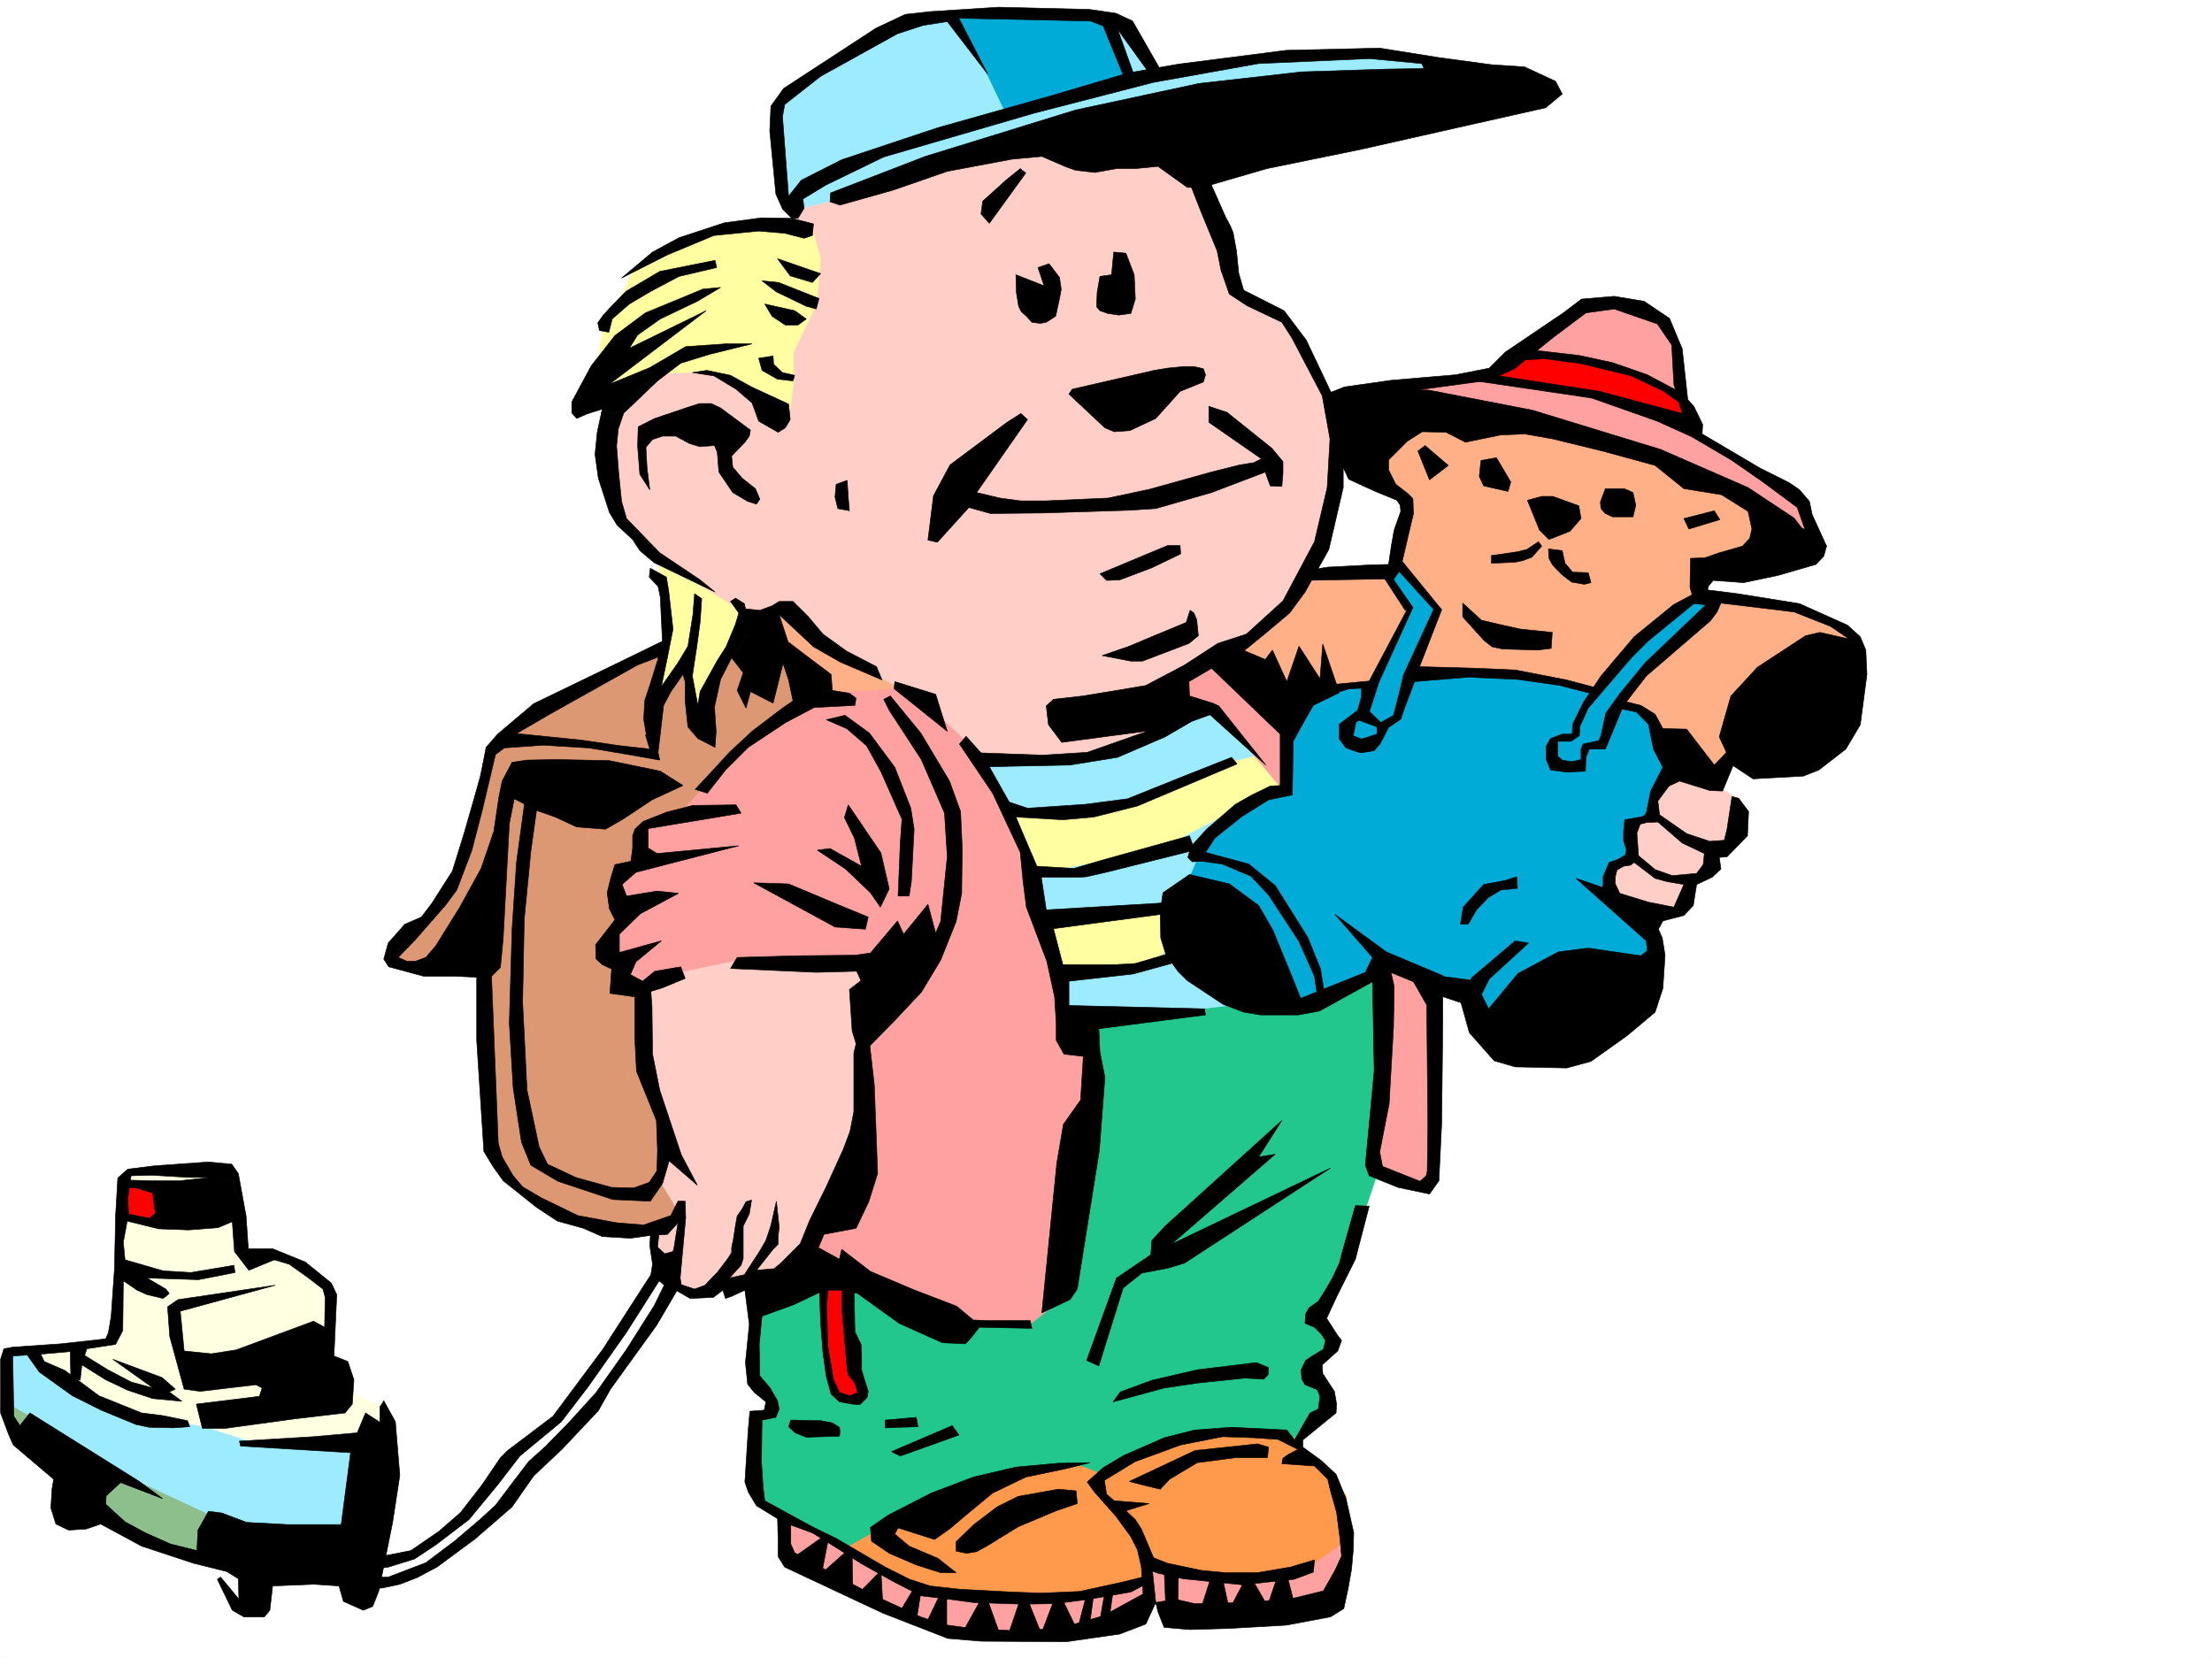 <svg xmlns="http://www.w3.org/2000/svg" width="2997.016" height="2246.297"><rect width="100%" height="100%" fill="#333333" stroke="none"/><defs><clipPath id="a"><path d="M0 0h2997v2244.137H0Zm0 0"/></clipPath></defs><path fill="#fff" d="M0 2246.297h2997.016V0H0Zm0 0"/><g clip-path="url(#a)" transform="translate(0 2.16)"><path fill="#fff" fill-rule="evenodd" stroke="#fff" stroke-linecap="square" stroke-linejoin="bevel" stroke-miterlimit="10" stroke-width=".743" d="M.742 2244.137h2995.531V-2.16H.743Zm0 0"/></g><path fill="#ffffe1" fill-rule="evenodd" stroke="#ffffe1" stroke-linecap="square" stroke-linejoin="bevel" stroke-miterlimit="10" stroke-width=".743" d="m163.32 1657.566-1.484 144.555-21.742 14.23-99.625 14.231 3.754 65.926 315.418 79.37 147.605-38.94 17.242-14.235-6.765-17.203-56.188-24.71-18.726-41.954 5.238-85.395-23.227-22.484-40.468-28.465-37.457-2.973-22.48-3.753-1.49-89.145-19.468-17.207h-119.14l-18.727 6.727 3.008 29.949zm0 0"/><path fill="red" fill-rule="evenodd" stroke="red" stroke-linecap="square" stroke-linejoin="bevel" stroke-miterlimit="10" stroke-width=".743" d="m168.598 1598.406 50.949 6.727 34.445 8.25-30.73 41.914-21.703 2.27-38.239-8.993zm0 0"/><path fill="#9cebff" fill-rule="evenodd" stroke="#9cebff" stroke-linecap="square" stroke-linejoin="bevel" stroke-miterlimit="10" stroke-width=".743" d="m47.195 1835.082 12.746 17.984 40.47 26.196 68.187 35.23 63.656 10.48 48.719 9.735 59.199 19.473h98.883l52.472-6.766 2.97 89.149-24.712 57.671-280.226-40.43L49.46 1950.427l-37.457-38.2v-77.144zm0 0"/><path fill="#8cbf8c" fill-rule="evenodd" stroke="#8cbf8c" stroke-linecap="square" stroke-linejoin="bevel" stroke-miterlimit="10" stroke-width=".743" d="m12.004 1903.23 44.184 24.711 113.898 71.907 123.633 57.672 57.672 20.996-75.657 30.695-56.187-6.727-95.914-59.195-47.973-60.645-57.676-39.687zm0 0"/><path fill="#ffb087" fill-rule="evenodd" stroke="#ffb087" stroke-linecap="square" stroke-linejoin="bevel" stroke-miterlimit="10" stroke-width=".743" d="m1037.715 865.871 110.144 99.625 129.618-6.766-62.954-108.617-170.046-43.441zm0 0"/><path fill="#dc9773" fill-rule="evenodd" stroke="#dc9773" stroke-linecap="square" stroke-linejoin="bevel" stroke-miterlimit="10" stroke-width=".743" d="M903.602 872.594 688.55 991.695l-29.95 26.196-25.496 104.867-17.203 77.926-75.695 74.132-6.727 32.961h37.457l87.665 4.497-3.012 122.851 10.48 122.816 30.73 44.18 47.977 32.961 55.442 26.238 62.172 3.754 33.703-3.754 55.445-29.207 158.863-647.925-24.75-77.145-92.902-41.172zm0 0"/><path fill="#ffa1a1" fill-rule="evenodd" stroke="#ffa1a1" stroke-linecap="square" stroke-linejoin="bevel" stroke-miterlimit="10" stroke-width=".743" d="m1060.938 2060.531 10.48 56.188 170.828 80.898 64.438 16.461h131.14l112.375-20.215 6.02-18.73 25.453-2.227 64.437 14.973 159.606-19.473 19.472-53.957v-41.172l-735.039-23.226zm0 0"/><path fill="#ff994c" fill-rule="evenodd" stroke="#ff994c" stroke-linecap="square" stroke-linejoin="bevel" stroke-miterlimit="10" stroke-width=".743" d="m1149.344 2098.73 65.18 43.442 38.984 14.23 141.62 10.48 104.122-10.48 53.957-10.476 6.727-32.219 39.726 13.488 47.192 10.48 89.93-6.726 35.933-7.508 50.988-35.93v-60.683l-33.746-40.43-23.965-15.757-14.976-38.946-436.082 3.754-165.59 149.051zm0 0"/><path fill="#21c78c" fill-rule="evenodd" stroke="#21c78c" stroke-linecap="square" stroke-linejoin="bevel" stroke-miterlimit="10" stroke-width=".743" d="m1030.988 1724.977-12.004 69.675 3.754 75.617 18.73 21.743 3.755 21.699-26.239 10.516 3.754 105.609 50.95 32.965 75.656 32.176 71.945-40.43 152.098-56.926 83.168-14.977 38.941 14.977 104.164-44.184 40.469-10.48h104.121l17.988 10.48 17.242-29.21 15.72-13.489v-18.726l-15.72-25.457 8.25-25.493 14.23-14.976v-20.957l-18.726-14.973 29.207-39.726 54.7-163.282 17.988-307.093-483.277 90.636-306.426 307.09zm0 0"/><path fill="red" fill-rule="evenodd" stroke="red" stroke-linecap="square" stroke-linejoin="bevel" stroke-miterlimit="10" stroke-width=".743" d="m1112.629 1721.965 7.508 68.191v61.387l14.976 36.715 14.23 7.504 17.989-3.75-3.754-35.973-14.234-50.91 3.754-83.164zm0 0"/><path fill="#ffffa1" fill-rule="evenodd" stroke="#ffffa1" stroke-linecap="square" stroke-linejoin="bevel" stroke-miterlimit="10" stroke-width=".743" d="m1282.715 1026.883 148.344 354.285 374.656-83.125-22.48-220.957-204.57-185.02zm0 0"/><path fill="#9cebff" fill-rule="evenodd" stroke="#9cebff" stroke-linecap="square" stroke-linejoin="bevel" stroke-miterlimit="10" stroke-width=".743" d="M1427.344 1316.027h115.386l71.903-50.945-14.973-32.219h-56.93l-108.66 10.516-32.218 4.457-3.754-54.66 53.215-17.985 116.128-22.445 111.63-57.672 54.702-29.246-3.754-29.207-25.453-13.453-57.714 13.453-97.399 44.219-57.672 14.234-122.148 6.727-54.7-74.918 349.165-90.633 137.863 86.918-35.969 250.164-83.168 86.879-119.137 14.23h-147.601Zm0 0"/><path fill="#ffa1a1" fill-rule="evenodd" stroke="#ffa1a1" stroke-linecap="square" stroke-linejoin="bevel" stroke-miterlimit="10" stroke-width=".743" d="m1599.66 951.266 47.192 10.476 100.41 119.098 122.89 231.434 7.47 112.335-14.231 152.801 28.46 24.711 40.47 3.754 13.492-18.727-3.012-322.066-187.29-325.82-127.386-61.426zm-367.894-18.731-107.133 6.727-72.688 35.968-54.699 44.184-46.453 50.168-32.215 36.715-36.715 7.465-20.96 21.742 6.726 35.972-28.465 21.7v25.453l6.727 24.75-32.22 29.953 44.224 61.426 78.668 39.683 165.59 347.524 101.148 25.492 89.894 42.7 101.934 4.495 56.184-44.222 33.706-263.653-18.73-83.87-21.738-14.973-6.727-61.426-35.972-101.114v-57.671l-93.645-180.528Zm0 0"/><path fill="#ffb087" fill-rule="evenodd" stroke="#ffb087" stroke-linecap="square" stroke-linejoin="bevel" stroke-miterlimit="10" stroke-width=".743" d="m1689.55 758.734-47.937 93.645 136.383 148.309 522.219 53.918 84.652-50.95 130.399-134.031-18.77-15.758-60.683-29.207-132.59-17.988 2.972-26.942 92.16-29.988-5.238-92.863-286.215-109.363-270.492 11.261 10.516 71.907 57.676 45.668-13.493 95.875-144.59 7.503zm0 0"/><path fill="#00abd7" fill-rule="evenodd" stroke="#00abd7" stroke-linecap="square" stroke-linejoin="bevel" stroke-miterlimit="10" stroke-width=".743" d="m1878.363 782.703 29.246 41.957-44.964 92.899-10.477 11.964h-32.219l-66.707 30.696-6.722 27.722-3.012 76.399-103.38 62.172-13.491 29.207-18.727 41.953 138.61 160.27h46.449l85.394-52.43 119.137 44.965 10.48 36.714 225.528-74.175 10.52-32.215-13.489-40.43 56.184-200-42.696-47.191-7.507-24.711-36.715-15.719 23.226-39.687 83.164-72.688 12.746-29.207-29.207 6.023-59.195 36.676-62.953 72.649-8.25 7.504-58.414-10.477-100.41-13.492-89.93 3.012 36.715-85.395-53.176-61.426zm0 0"/><path fill="#ffa1a1" fill-rule="evenodd" stroke="#ffa1a1" stroke-linecap="square" stroke-linejoin="bevel" stroke-miterlimit="10" stroke-width=".743" d="m2137.637 414.969-110.887 92.863-143.89 13.488 6.023 32.219 202.3 15.719 176.813 58.414 90.672 42.7 95.875 85.394 1.523-29.211-17.984-56.184-76.441-45.71-69.676-41.915-10.48-53.957-10.477-71.906-21.742-31.438-68.934-13.488zm0 0"/><path fill="red" fill-rule="evenodd" stroke="red" stroke-linecap="square" stroke-linejoin="bevel" stroke-miterlimit="10" stroke-width=".743" d="m2052.945 481.633 82.422 2.972 101.152 29.208 42.7 26.238 10.515 36.676-45.707-13.454-76.441-29.246-151.355-23.187 16.5-18.727zm0 0"/><path fill="#ffcfc7" fill-rule="evenodd" stroke="#ffcfc7" stroke-linecap="square" stroke-linejoin="bevel" stroke-miterlimit="10" stroke-width=".743" d="m2265.727 1045.613-25.454 38.2-6.765 22.484-23.223 9.734-.746 45.668-22.48 12.746-8.211 25.457 19.472 23.97 70.418 9.733 16.5-1.484 5.239-38.945 26.98-17.985 3.715-25.457 26.98-9.734 3.75-59.16-30.73-18.727-34.45-10.52zm-1096.129 257.668-164.102-3.012-118.394 24.75-5.985 17.208-10.476 64.433 16.46 68.152 7.508 86.137v39.688l28.465 47.195-28.465 13.488-3.754 29.207 11.258 39.688 20.961 14.23 21.739 3.754 35.972-3.754h71.16l53.961-68.148 60.68-128.836 6.727-140.8 14.273-71.161zm0 0"/><path fill="#ffffa1" fill-rule="evenodd" stroke="#ffffa1" stroke-linecap="square" stroke-linejoin="bevel" stroke-miterlimit="10" stroke-width=".743" d="m1093.902 310.844-62.914-3.008-74.172 5.238-63.695 29.988-38.98 30.696-21.703 50.945-15.754 23.188-7.508 50.949 15.758 37.457-8.25 74.914 55.441 126.566 20.996 21.743v26.195l11.223 37.457-8.25 68.894-12.707 59.942 46.449-53.957 14.234 71.16 10.477 3.012 7.508-49.422 44.926-50.95 24.007-80.156 65.922-223.18 50.95-207.503-23.227-38.203zm0 0"/><path fill="#ffcfc7" fill-rule="evenodd" stroke="#ffcfc7" stroke-linecap="square" stroke-linejoin="bevel" stroke-miterlimit="10" stroke-width=".743" d="m1075.914 286.133 10.52 21.703 15.718 5.238 10.477 37.457-5.238 60.684-31.477 65.922v41.172l-5.238 38.945-21.738-1.488-36.676-24.711-47.235-26.235-71.906 1.524-63.691 50.91-10.48 69.676 18.73 77.144 53.175 53.176 121.407 74.914 58.414-8.992 84.691 74.879 89.89 47.933 38.981 34.489 30.696 29.207 23.226 16.46 119.137 4.497 129.617-41.953 18.727-80.118 92.902-47.191 60.723-59.2 47.937-124.339 10.477-94.348-29.207-71.16-40.47-74.172-24.71-19.472-53.957-26.2-53.176-179-153.625-35.968-360.383 69.675zm0 0"/><path fill="#9cebff" fill-rule="evenodd" stroke="#9cebff" stroke-linecap="square" stroke-linejoin="bevel" stroke-miterlimit="10" stroke-width=".743" d="m1274.465 25.453-53.176 6.024-163.36 103.34-8.992 15.718 8.993 112.375 15.757 10.477 15.715 7.508 89.934-20.997 325.898-106.351 454.809-50.95-15.719-15.718-68.187-13.488-129.617 3.011-176.067 20.957-43.48-58.414-146.86-23.968zm0 0"/><path fill="#00abd7" fill-rule="evenodd" stroke="#00abd7" stroke-linecap="square" stroke-linejoin="bevel" stroke-miterlimit="10" stroke-width=".743" d="m1293.195 25.453 40.465 66.668 30.734 64.434 162.579-47.934-24.711-77.144-26.239-11.262-151.355 2.27zm0 0"/><path fill-rule="evenodd" stroke="#000" stroke-linecap="square" stroke-linejoin="bevel" stroke-miterlimit="10" stroke-width=".743" d="m1406.348 362.535 8.25 24.711-38.2-14.976.743 24.714 2.972 17.985 3.754 7.468 6.762 5.981 7.469 8.25 11.261 1.488 8.211-1.488 12.746-8.25 5.239-23.969 2.27-12.707-2.27-15.758-14.23-18.687zm83.91 11.965-3.754 21.738-.742 19.473 4.496 5.238 10.476 3.754 15.016 2.23 16.46-2.23 6.024-19.469-1.527-32.964-11.219-29.207-16.504-1.524-2.968 30.73zM1452.8 527.305l110.888-25.457 17.984-3.008 22.484-2.23h13.489l12.746 2.972 2.972 8.25-2.972 9.734-31.473 12.747-32.965 36.675-35.226 16.5-20.996 1.489-12.708-5.243-48.718-45.707zm0 0"/><path fill-rule="evenodd" stroke="#000" stroke-linecap="square" stroke-linejoin="bevel" stroke-miterlimit="10" stroke-width=".743" d="m1392.117 568.516-68.933 98.843 31.476 7.508 27.719 3.754h35.191l83.95-3.754 56.183-12.004 83.168-23.187 38.941-9.774 18.731-2.972 10.52-5.239-71.204-49.46v-21.704l24.75 8.25 60.684 48.68 14.976 17.988v15.715l-1.488 17.988-15.754-.78-6.726-18.692-72.688 27.683-75.66 21.739-35.226 2.23-116.13 3.754-72.687.742-29.207-8.21-42.734 47.152-12.707-2.97 7.468-59.94 22.48-41.954 77.184-57.672 18.731-11.964zm189.555 170.75-91.414 38.199 8.992 8.992 17.988-.742 43.438-16.461 38.984-18.73-.742-11.258zm-88.402 149.047 36.714-12.708 37.457-15.757 39.727-16.461 5.238-16.461 5.239 3.715 3.753 8.992 2.23 21.742-12.745 10.477-62.914 23.968h-15.758zm-420.329-592.442-12.746-12.746-8.992-20.215-8.25-85.394 1.524-33.707 17.207-23.97L1186.8 38.2l39.726-18.726 33.703-3.754 92.903-5.985 122.89 3.012 35.973 5.238 22.484 10.48 38.942 68.153-16.461 2.266-42.734-59.195 23.222 64.437-12.707 4.496-24.008-58.457-5.98-14.973-17.242-6.726-178.297-3.754 38.945 75.66-54.703-71.164-32.96 5.238-34.446 11.262-104.164 57.672-48.68 38.203-3.012 16.461 8.25 107.836 19.473 3.754 1.484 12.746-8.25 13.492zm0 0"/><path fill-rule="evenodd" stroke="#000" stroke-linecap="square" stroke-linejoin="bevel" stroke-miterlimit="10" stroke-width=".743" d="m1068.445 265.879 17.207-21.7 54.7-27.722 130.398-43.437 156.594-44.184 101.113-29.953 68.191-12.004 146.118-18.727 126.605-2.972 79.45 12.707 71.906 9.738 44.964 3.008 41.954 19.472 8.996 17.243-22.485 18.691-103.379 23.227-146.117 32.96-128.133 26.235-87.66 25.453h-20.215l-39.726-28.465-30.692 3.012h-25.496l-29.207 5.238-26.234-3.008-12.746-4.496-32.961-14.234-40.469 3.754-87.664 16.46-73.43 25.493-71.906 20.215-13.488-4.496.742-11.965 128.133-49.461 203.789-62.91 167.074-35.934 139.39-15.758 114.602-3.714 50.95-.782-2.973-6.726-71.203-6.723-149.828 6.723-142.364 25.453-162.578 41.957-203.047 59.156-78.668 38.203-30.734 18.727zm0 0"/><path fill-rule="evenodd" stroke="#000" stroke-linecap="square" stroke-linejoin="bevel" stroke-miterlimit="10" stroke-width=".743" d="m1389.848 234.445-49.422 68.149-11.262-12.707 2.27-17.242 31.476-28.465 19.469-15.72zm-287.696 68.895-1.488 15.754-11.262 3.715-26.195-6.723-35.23-3.012-60.684 6.02-62.95 26.199-62.167 31.477 41.953-35.23 35.973-19.474 61.425-20.214 50.203-6.723 41.211.742zm9.735 67.406-58.453-20.215 17.242 23.227 29.988 8.992zm-2.231 33.704-54.699-21.7-22.484-2.27 19.472 15.016 40.47 19.473 13.491 3.715zm-32.961 16.5-40.468-8.993 9.738 16.461 17.984 12.004h17.203l11.262-8.25zM968.781 352.8l-74.918 14.973-45.707 26.942-23.222 23.969-7.508 8.25-7.469 10.476 2.227 10.48 12.75 2.27 4.496-17.988 23.222-20.215 29.211-17.242 38.239-20.215 50.945-11.965zm-16.461 38.942-77.925 32.18-41.211 30.734-32.22 41.172-26.237 48.719v14.973l6.726 7.468 13.488-5.98 20.997-6.727 12.746 5.985 16.464-.746 10.516-9.735 35.191-33.703 31.473-23.969 38.945-12.004 57.711-14.234h-35.226l-54.703 3.754-48.68 28.465-54.7 22.484 131.141-99.629-104.164 50.91 11.223-17.949 30.734-21.738 50.204-23.969 31.476-18.726zm0 0"/><path fill-rule="evenodd" stroke="#000" stroke-linecap="square" stroke-linejoin="bevel" stroke-miterlimit="10" stroke-width=".743" d="m815.938 554.281-6.762 31.438-2.973 29.988 4.496 32.18 14.977 46.453 10.476 17.242 20.996 19.473 9.739 14.972 19.472 16.461 82.422 39.688-20.215-16.461L893.863 749l-44.965-46.41-6.722-23.227-3.754-36.715-3.012-38.203 2.27-23.222 7.468-21.703-16.464.746zm0 0"/><path fill-rule="evenodd" stroke="#000" stroke-linecap="square" stroke-linejoin="bevel" stroke-miterlimit="10" stroke-width=".743" d="m887.102 566.988 46.449-15.718 14.273-4.497h15.719l12.746 5.985 40.469 29.988-1.527 8.211-5.981 8.25-17.988 18.73 1.488 14.973 12.746 14.977 17.985 14.234 5.984 14.23-4.496 6.766-11.965-3.754-20.254-12.004-18.73-27.683-2.227-26.98-3.754-8.993-20.215 1.488-14.273-4.496-17.946-9.738h-17.988l-13.488 4.496-8.992 10.48 1.484 27.723 3.754 29.989-13.488-20.997-3.012-38.203.781-26.195zm50.945-62.168 29.246 4.496 29.953 17.989 21.738 18.726 8.993 24.711 26.238 14.977 9.734-5.985 6.727-11.218-2.23-21-50.204-23.223-28.465-15.719-32.218-6.726zm89.93-19.472 4.496 16.5 20.96 11.965 20.997 2.269 2.265-7.508-16.5-3.754-12.004-11.222-.742-11.223zm104.906 170.789-1.524 17.242 3.754 15.719 15.758 2.972-1.527-17.203-1.485-23.969zM879.633 781.96l11.965 12.747 3.011 14.234 3.008 62.168-6.762 23.97-9.738 31.437-7.508 22.48-1.484 25.453 4.496 26.239 14.977 18.726 2.265-18.727 5.242-44.964 10.477-19.473 15.758-22.445 2.973 9.738v26.195l3.753 35.23 13.489 15.72 23.226 11.964 1.485-21.703-2.227-32.96 8.25-37.458 14.973-29.207 21.742-32.219v-21.699l-4.496-19.472-12.004-7.508-6.727 4.496L1001 830.64l-4.496 15.015-12.746 30.692-11.965 18.73-23.227 41.953-3.011 18.692-7.508-39.688 6.023-39.687 4.496-32.961 2.227-32.219-9.734-6.723-2.227 28.465-6.766 42.695-13.488 22.446-22.484 32.215 8.25-39.684 7.508-38.203-6.024-53.176-2.969-17.242-21.742-11.965zm0 0"/><path fill-rule="evenodd" stroke="#000" stroke-linecap="square" stroke-linejoin="bevel" stroke-miterlimit="10" stroke-width=".743" d="m1006.98 824.66 22.485 2.266 16.5-6.02 9.734-5.984h18.73l20.997 20.957 19.472 23.226 32.22 23.227 40.468 20.996 7.465 17.945-56.184-23.968-36.715-20.957-46.453-43.438 12.004 36.715 28.465 21.7 29.95 22.48 1.526 21.703 23.227 3.754 8.992 6.722-1.527 9.739-55.442 3.007-38.203 20.215-50.945 33.707-30.734 30.73-24.711 31.438-16.5-5.238 21.742-23.227 24.71-26.94 31.474-29.208 40.468-30.73 14.235-9.739-5.985-28.465-7.508-22.441-13.488 53.918-30.691-15.719-6.024 22.446-11.964-23.97 8.21-23.968-15.718-20.215 21.742-32.219v-21.699zm-81.64 239.68-30.73-19.469-68.934-14.234-71.164-1.485-40.469.742-20.254 3.012-13.45 25.453-4.495 22.48-6.766 45.673-17.242 50.203-29.207 53.176-32.219 51.652-13.488 15.758-14.234 5.238h-11.223l-12.004-5.238 23.227-23.969 41.21-47.195 14.977-20.215 20.254-53.176 14.23-54.7 17.989-75.66 11.964-8.952 52.473-3.754 62.168 3.754 53.215 8.953 42.695 7.507-2.265-10.48-17.203-23.969 5.98 19.473-40.469-4.496-51.687-7.508-88.407-8.992 44.965-26.195 119.098-66.668 35.23-13.489 4.497-21.699-64.438 31.434-116.125 56.187-48.719 41.211-15.718 17.95-7.508 38.94-21.739 75.66-16.464 53.177-27.72 43.441-14.234 18.727-22.48 9.738-22.484 25.492-5.98 21.7 6.722 10.48 47.195 12.746h41.992l47.938 2.265 14.23-14.23 3.754-39.727 8.25-155.03 6.727-33.704 29.988 15.719 25.457 8.992 29.207 13.488 38.98 3.012 24.715-14.234 38.239-25.493zm0 0"/><path fill-rule="evenodd" stroke="#000" stroke-linecap="square" stroke-linejoin="bevel" stroke-miterlimit="10" stroke-width=".743" d="m997.246 1090.578-58.414.742-35.23 8.992-32.22 12.707-11.222 10.52-3.012 8.953v16.5l-2.265 17.988-21.7 4.496-6.023 19.47-4.496 18.69 3.012 21.739 7.508 14.977-26.239 33.703.742 19.472 8.25 7.508 12.747 5.98-2.266 32.965 32.219 4.497 38.98-12.004 30.696-12.707-5.985-15.758-35.226 6.02-16.461 13.449-16.5-8.954 7.507-17.242 34.446-28.465-56.93 15.72v-24.712l28.465-27.722 51.691-27.684-29.207-3.012-41.215 6.727-5.98-15.719 18.73-16.46L1001 1145.98l-110.887 10.48-12.004-7.468v-26.234l125.903-20.957zm1.524 206.722 81.64-2.269 77.926-.742 21-2.973 36.715-43.48 8.25 17.988 32.96-40.43 10.477 38.942 6.727-15.715 8.992-87.664-3.715-59.156-31.476-72.649-43.477-66.668-7.469-14.972 8.992-4.496 41.211 50.164 38.946 65.18 14.976 41.171 2.266 49.461-.742 61.426-7.508 38.203-20.996 52.43-26.2 43.441-36.714 38.946-34.485 35.187-17.203-4.496-5.281-17.203-3.71-56.188 15.714-12.004-5.98-12.707-54.7 1.489-116.129-5.242zm0 0"/><path fill-rule="evenodd" stroke="#000" stroke-linecap="square" stroke-linejoin="bevel" stroke-miterlimit="10" stroke-width=".743" d="m1021.215 1196.188 110.144 59.898 41.211 3.012 3.754-16.5-47.195-19.473-60.684-25.453zm86.175-44.223 38.2 25.492 33.746 32.18 13.488 19.511 11.965-24.75-11.223-48.68-44.222-65.14-5.239 17.203 13.489 27.723 9.738 38.2-42.7-23.97zm0 0"/><path fill-rule="evenodd" stroke="#000" stroke-linecap="square" stroke-linejoin="bevel" stroke-miterlimit="10" stroke-width=".743" d="m1119.395 975.23 27.722 11.965 26.977 23.227 19.472 35.191 28.465 64.438-2.23 31.433-1.524 36.715-1.484 35.934h14.973l3.011-19.473 3.754-71.121-4.496-28.465-21.738-55.445-34.488-46.45-32.961-23.968zm-406.836 99.59-12.747 93.645-6.023 90.633-3.715 127.308 5.242 87.664 11.22 73.39 12.75 31.478L756 1600.637l29.207 9.734 44.965 14.977 50.945 2.27 16.5-23.97 8.996-30.734 38.2 32.961-21.739-41.172-29.21-87.66-9.735-48.68-.742-64.398-2.27-30.734-20.957 7.507v66.668l2.23 44.18 26.977 66.668 1.488 40.43-.742 27.722-10.48 15.715-20.996 7.508-29.953-.742-48.715-13.489-38.203-17.988-11.262-23.222-16.461-77.145-5.98-119.102 2.226-112.332 8.996-92.863 10.477-74.914zm0 0"/><path fill-rule="evenodd" stroke="#000" stroke-linecap="square" stroke-linejoin="bevel" stroke-miterlimit="10" stroke-width=".743" d="M645.855 1306.293v103.34l9.735 150.574 12.746 20.957 13.488 18.73 44.965 35.934 28.465 18.727 35.191 9.738 25.493 11.258 38.203 2.23 26.976-3.754 23.227-1.484 14.234-15.719 10.477-6.765-.742-22.442h-9.735l-9.738 19.469-36.715 12.71-36.715-2.972-52.433-9.738-49.461-23.965-25.454-14.977-12.746-14.976-14.976-25.492-5.277-18.73-9.739-241.169zm0 0"/><path fill-rule="evenodd" stroke="#000" stroke-linecap="square" stroke-linejoin="bevel" stroke-miterlimit="10" stroke-width=".743" d="m918.578 1656.824-5.242 32.961-1.484 5.98-11.262 3.012-9.735-8.992 3.008-26.238h-12l-1.488 23.969 3.754 25.496-2.266 14.23-65.18 101.113-67.449 90.633-61.425 46.414-9.739 9.735-25.453 37.457-28.504 36.715-29.207 25.453L556.707 2101l-56.969 11.223 1.524 14.23 24.71-3.012 35.973-11.218 29.207-19.473 44.223-33.703 38.945-47.195 29.989-38.946 56.187-46.449 36.715-47.938 51.687-73.39 44.223-69.676 6.727 5.985-13.489 27.718-37.46 59.2-41.212 58.414-35.972 39.687-32.961 33.703-22.48 20.215-19.473 25.496-25.453 33.703-19.512 17.946-35.191 29.992-39.723 29.949-50.95 19.473-28.464.742-2.266 14.23h21.738l24.711-5.238 23.266-8.992 26.938-14.235 51.73-38.199 50.164-43.441 29.25-41.953 38.2-35.934 49.46-52.433 16.461-29.208 62.207-86.136 27.723-47.196 17.988 10.48 31.473-1.483 12.707-9.739 3.754 11.223 8.25-2.973 17.988-8.25 5.98 46.453-5.238 51.649 3.012 29.21 8.992 11.259 15.719 12.707-2.23 11.261-19.512 1.489-2.227 25.453-4.496 70.418 4.496 13.488 11.223 18.73 36.715 22.485 38.98 14.23v-8.25l-64.437-35.23-2.266-17.945-2.23-35.231.742-56.148 18.73-3.75 4.496-11.262-2.265-11.223-10.48-17.984-13.49-15.719-.741-43.441 3.75-37.457 43.441-15.72 34.488-16.46 1.485 41.172 3.011 38.945 4.497 32.961 6.722 24.711 11.262 10.477 17.203 3.011-2.969-11.222-14.234-4.496-8.25-17.985-7.508-44.926-1.484-53.175 1.484-22.485h23.227l17.242 4.496 56.187 40.43 58.454 26.238 31.476 1.485 8.25-8.992 10.48-13.489 71.16 1.524-2.226-10.52h-56.969l-20.214-.742-22.485-18.727-58.453-22.445-58.414-24.71-38.984-29.99-2.973 13.49-28.504-15.72 7.508-17.984 43.48-8.25 17.203-35.934 12.004-38.203-2.27-62.168-2.226-57.672-7.508-66.664-14.976 1.485-5.238 21.738v79.375l-5.239 26.977-8.992 23.968-23.227 50.95-22.484 45.668-12.746 31.476-13.488 13.488-12.746 12.707-8.993 7.508-23.968 2.23 22.48-28.464 6.766-6.727v-10.48l1.484-12.746-3.754-35.188-7.468 32.961-6.762 20.215-8.25 14.23-20.957 32.22-20.254 4.456 8.25-8.953 7.508-8.25 2.969-8.992v-44.184l8.25-16.5 3.011-18.73-7.508 2.27-5.238 9.734-6.726 9.738-2.266 12.746-3.012 19.473-2.23 10.476v6.727l-5.239 8.25-14.23 18.727-8.25 8.25-8.25 8.957-14.234 5.277-17.985-6.024-1.488-8.992 7.469-81.64zm0 0"/><path fill-rule="evenodd" stroke="#000" stroke-linecap="square" stroke-linejoin="bevel" stroke-miterlimit="10" stroke-width=".743" d="M1141.094 1739.95v37.456l6.765 78.633 1.485 6.762 8.992 11.222 3.754 12.747-10.477 4.496-3.011 6.726 5.98 4.496 10.52.743 9.734-9.735 1.488-8.25-5.238-16.46-3.754-12.747v-20.957l-.746-13.492-8.25-17.203-1.485-67.406zm-69.676 184.277 40.469.746 15.757 2.968 9.735 6.024.742 5.98-.742 5.985-22.48.742-22.485.742-14.973-5.98-8.996-8.25zm128.132 0v10.48l44.22-1.523-2.266-12.707zm8.25 42.699 12 5.98 79.415-28.465-8.992-12.746zm-154.366 87.621.78 31.437v23.227l8.993 14.23 132.59 62.172 88.441 34.446 44.926 3.753 115.387.743 72.687-10.477 35.227-13.492 13.488-29.207-9.734-15.719-61.465 33.707-44.184 12.746-57.71 8.211-70.419-2.972-43.48-6.02-31.438-10.48-66.703-30.696-89.89-47.933-14.235-8.25-5.277-11.965v-32.219zm0 0"/><path fill-rule="evenodd" stroke="#000" stroke-linecap="square" stroke-linejoin="bevel" stroke-miterlimit="10" stroke-width=".743" d="m1100.664 2077.031 31.477 19.473 35.191 22.441 44.219 24.711 36.715 18.73 31.476 3.755 38.945 5.238 66.665 2.27 44.964-.743 45.707-6.023 56.188-9.735 20.996-11.222-5.238-8.992-26.98 6.722-58.454 12.746-51.691 2.27-40.469-1.524-70.418-3.753-39.726-4.457-27.72-8.997-32.96-16.5-66.668-38.941-32.219-15.719zm0 0"/><path fill-rule="evenodd" stroke="#000" stroke-linecap="square" stroke-linejoin="bevel" stroke-miterlimit="10" stroke-width=".743" d="m1114.898 2082.27-38.203 26.94 36.676 22.481 8.996-46.449zm32.219 19.472-33.746 29.95 41.996 20.96-.785-44.925zm46.449 26.199-28.464 29.207 30.695 11.258zm44.965 23.965-18.73 30.735 22.445 8.953 6.02-37.418zm35.934 6.766-17.945 37.418 26.195 10.52v-46.454zm54.699 8.211-23.223 41.953 48.72 5.242-17.247-47.937zm53.215 0-15.754 46.449h44.219l-18.727-46.45zm46.453-.743-17.988 47.192 48.719-4.496-20.997-43.438zm43.438-5.984-12.707 48.68 15.718-.742 6.727-47.938zm24.753-3.008-6.765 38.2 12.746-3.754 5.238-35.934zm-317.687-87.625 1.484 18.73 23.97 16.462 36.714 15.758 32.96 10.476h20.997l-24.711-19.472-38.984-16.5-19.47-16.461 4.497-8.25 49.46 15.718 20.216-14.23 28.465-23.969 29.988-24.71 44.926-21.704 53.957-11.258 32.965-8.21-42.7.742-57.672 5.238-57.71 13.488-56.93 21.703-58.457 29.989zm0 0"/><path fill-rule="evenodd" stroke="#000" stroke-linecap="square" stroke-linejoin="bevel" stroke-miterlimit="10" stroke-width=".743" d="m1434.07 2017.832-54.699 9.738-28.465 14.23-31.476 23.97-23.97 23.226v12.746l14.235 2.973 13.489-2.23 14.976-8.25 41.211-25.454 51.688-21.738 28.504-9.738-1.524-17.203zm402.34-384.234-17.988 63.656-3.711 14.23-8.996 19.473-10.516 17.984-8.992 14.235-12.71 8.992-4.497 8.25-.781 12.707 12.746 5.242 8.992 8.992 6.024 8.993-3.012 12.003-14.973 8.954-8.996 6.023-6.02 12.707.782 12.746 4.457 7.508 16.5 6.723 3.754 8.996-2.266 17.203-11.223 5.277-20.996 36.676-10.48-13.488-74.914-3.715-50.207 3.715-41.211 10.515-54.7 23.97-27.722 16.46-21.738 19.473 9.773 13.488 29.207 32.96 20.215 27.724 8.992 17.949 5.242 23.222 22.48 8.25 33.743 7.47 80.156 8.25 35.23-3.755 35.188-3.715 26.238-9.734 1.485-16.5-32.961 9.734-44.184 7.508h-43.476l-32.219-3.008-46.453-9.738-18.727-7.469-16.5-38.98-8.21-12.707-12.747-12.004 31.473-9.738-47.23-3.754-10.481-8.953-2.973-18.727 41.957-25.496 61.426-22.441 56.93-11.262 42.734 1.523 32.219 2.23 26.941 13.49-12.707 6.726-7.508 5.238-1.488 7.508 44.184 3.011 17.988 17.946 3.754 15.758 8.25 29.207 4.496 35.191 2.227 23.969-8.993 19.472-15.718 27.72-39.727 9.737-61.426 5.98-73.43 1.528-26.234-6.023-26.199 4.496 2.973 12.746 8.25 20.957 34.488 3.012 52.434-1.485 78.668-4.496 59.941-11.261 17.984-11.223 5.98-27.723 4.5-25.453 2.266-25.453.743-23.969-10.477-46.449-13.492-32.96-20.254-18.731-24.71-17.989v-9.734l44.964-36.676.746-12.004-3.012-17.242-15.719-23.969-.742-11.964 20.957-18.731 5.239-14.23-5.239-6.727-14.976-23.223 13.492-29.21 25.453-50.946 18.727-71.906zm0 0"/><path fill-rule="evenodd" stroke="#000" stroke-linecap="square" stroke-linejoin="bevel" stroke-miterlimit="10" stroke-width=".743" d="m1529.984 2007.355 20.215 5.239 21.738 5.238 12.747-13.488 37.457-22.442 51.691-6.765h43.441l1.524-14.235-14.977-4.496-84.687 8.996zm-12.004-121.328 42.696-15.758 61.465-14.23 80.156-9.738 16.5 6.765-.742 9.735-6.024 5.984-25.453-1.484-64.437 6.722-44.965 6.766-68.934 18.688zm-5.242-154.327-40.469 111.632 16.504 7.465 32.961-105.606zm0 0"/><path fill-rule="evenodd" stroke="#000" stroke-linecap="square" stroke-linejoin="bevel" stroke-miterlimit="10" stroke-width=".743" d="m1512.738 1731.7 46.453-31.438 1.485-19.469 17.988-19.473 158.117-143.066-31.472 49.422 22.48-3.754-140.875 122.11 215.793-103.38-197.809 128.832-22.48 6.766-35.191 6.727-25.493 20.214zM514.75 1906.242v20.957l-19.508-12.707-11.222 26.942-59.2 5.238-100.406 6.02 1.523 6.726 149.09 8.992-12.746 97.36h-71.906l-56.227-2.97-33.703-12.75-17.988-2.265-14.23 25.492-1.489 27.723-35.968-8.992-33.707-14.977-27.72-15.015-26.238-23.97.743-11.218 19.472-17.988 56.97 21.742-31.477-23.227-148.344-92.863-13.489 17.203-8.25-12.707-1.488-81.68 35.192-2.226 42.734-3.754.746 34.445 12.746 4.496 2.227-20.957 32.218 20.215 29.989 14.235 33.707 11.257 39.687 3.715-17.207-12.707 8.25-3.754-17.984-15.718-66.703-24.75 54.699 38.984-29.95-8.25-31.476-16.5-31.476-19.473 3.011-8.992 38.942-5.984 9.738-18.727.742-67.41 18.73 12.746 13.489 5.985 21.738 5.238 8.25-6.727-4.496-5.98-25.492-15.016 69.676 2.27 49.46-9.738-1.484-9.735-58.457 9.735-37.457-2.266-51.687-14.977-2.27-23.968 5.239-28.465 42.738 10.52 40.43 1.484 39.722-3.012 19.473-8.25 3.012 40.469 5.98 5.984 12.75-9.738-3.012-44.18-19.472-47.937-29.207-4.497-41.211 4.497H204.53l-26.937-.743-14.274-2.27-1.484 11.263 22.48 1.484 22.485 6.727 3.754 27.722-8.25 6.762-42.7-8.992-3.011 5.238-1.485 71.906-4.496 64.399-3.754 22.48-3.754 8.25-60.683 6.727-65.18 4.496-12.004 2.23-4.496 14.23v72.688l11.262 29.95 5.98 13.492 54.703 46.41-2.269 13.488-1.484 25.457 6.726 21.738 17.242 8.25 23.97-1.523 19.507-6.727 55.445 29.95 70.418 23.226 44.965 11.223 15.719 9.734.742 27.723-24.711-29.95-4.496 3.008 20.215 41.918 15.758 8.993h27.722l7.469-8.993 3.754-32.921 55.441-2.27 34.489 2.27 5.98 20.957 26.98 11.964 12.747-5.242 8.21-20.957 18.731-92.86 9.734-63.694-5.98-72.649-15.719-28.465zm0 0"/><path fill-rule="evenodd" stroke="#000" stroke-linecap="square" stroke-linejoin="bevel" stroke-miterlimit="10" stroke-width=".743" d="m337.16 1721.223 34.485-14.235 20.214 6.024 26.239 18.687 19.468 15.016 3.012 11.223-.781 40.43-14.977-8.212-104.902 38.942-33.707 5.238-36.715-3.754-5.238-53.918 128.875-35.227-131.887 19.508-14.23 9.739 3.007 40.43 19.473 71.16 21.742 2.972 75.657-8.953 8.25 4.496-3.754 11.223-85.395 10.476 8.211 32.961h30.734l92.903-12.746 69.676-8.21 9.773-12.005 2.23-32.96-8.25-24.712-18.73-7.507 3.754-83.125-7.508-15.72L413.602 1710l-44.223-17.988h-32.961l-12.75 9.738-5.98-5.984zM52.434 1829.098l7.507 15.718 27.723 12.004 46.45 34.446 57.71 23.226 29.207 3.715 32.961 6.766 3.012 8.21-22.48 1.524-32.22-.742-17.988-3.754-47.191-19.473-38.984-19.472-44.926-32.22-21.738-30.69zM1211.55 933.277l71.907 57.672-15.719-50.203-55.441-17.203zm88.407 74.879 44.965 66.664 37.457 80.157 3.754 38.941 4.496 35.23 27.723 73.391 10.48 47.938 2.227 35.93v23.226l10.52 18.73 26.195 3.008-3.715 59.16-23.262 32.961-8.953 52.434-20.254 202.968 38.2-17.949 9.773-14.23 29.953-188.031 7.507-98.848-6.765-34.445-1.485-31.477 144.59-18.727-1.484-8.25-183.574-4.496v-32.964l86.918-9.735 59.941-16.46-8.996-11.966-47.934 14.196-26.238 1.523h-71.941l-12.711-48.68 151.32-20.253 3.008-14.977-164.102 9.738-6.726-44.183h51.691l9.735-.743 29.25-6.726 116.867-29.246-6.723-19.473-118.394 32.961-38.204 11.262-50.203-3.012-28.465-66.664 63.657 3.754 41.953-3.754 59.195-14.977 134.899-56.93-7.508-8.991-71.946 28.465-68.933 27.722-56.93 7.469-78.668 5.277-24.71-8.25-26.981-47.937 109.363-2.266 64.438-10.48 64.437-27.723 35.969-20.957 24.754-8.992 75.656 68.152-63.695-80.117-8.25-3.754-31.434-9.734-.781-19.473 30.73-17.988 95.168 91.379 15.719 6.722 15.719-28.426 11.261-19.507 35.23-17.207-22.484-65.922-3.753 47.195-28.465-44.184-16.5 47.938-19.473-42.7-9.734 12.747-28.465-12.004 28.465-23.223 32.96-27.722 20.958-28.465 32.218-57.672 19.512-83.871v-40.469l-6.023-53.176-9.735-33.703-34.445-72.648-29.992-39.688-54.7-27.719-6.726-23.226-3.012-29.95-4.496-24.714-3.715-8.992-6.761-12.746-23.227-52.434-25.453 6.023 16.461 41.914 20.996 50.95 5.238 26.195 11.223 32.219 23.969 15.719 47.23 22.48 13.492 20.996 41.211 78.633 10.477 58.414-3.75 65.922-17.246 73.39-42.696 80.157-49.46 44.925-38.946 12.747-44.965 29.207-52.433 27.722-30.73 5.239-54.704 8.996-39.687 4.496-9.774 8.992 3.012 25.453 17.984 23.969 117.653-15.719-83.203 29.207-60.684 3.754-83.168-3.008-20.215-22.484zm747.008-355.031-19.473-32.96-20.996 3.753-2.23 21.742 5.984 12.707 32.96 7.508zm153.582 8.996h-25.453l-6.766 17.984.746 8.993 6.02 6.726 9.734 4.496h27.723l3.754-15.718-3.754-17.243zm-131.102 15.715 16.461 40.469 12.746 12.75 28.465-11.262 15.016-17.203-3.012-17.246-35.227-12.746h-14.976zm14.977 56.187-15.719 10.48-12.004 3.013-9.734 1.484-26.238 3.754v10.476l32.218-1.484 10.52-2.226 11.965-4.5 13.488-15.012zm13.488 9.739.742 12.746 4.497 8.25 4.496 5.238 8.996 8.992 12.746 9.739 17.242 2.968 8.992-2.226-3.754-13.489-20.996-.746-10.476-12.004-3.754-17.203zm-116.125 92.117 29.207 32.219 10.477 8.25 14.273 3.011 47.192 1.485 18.73-2.266 1.485-21.703-43.438-4.496-26.98-5.98-25.493-6.024-25.453-23.184zm0 0"/><path fill-rule="evenodd" stroke="#000" stroke-linecap="square" stroke-linejoin="bevel" stroke-miterlimit="10" stroke-width=".743" d="m1774.984 772.227 23.97-3.754 56.183-2.973 26.238-.742 3.754-25.492 3.754-20.961 8.992-25.453-.781-8.25-4.496-6.766-29.207-11.961-35.973-16.465-21.703-45.707-9.735-60.683 14.977-9.735 41.953-8.21 83.91 3.714 139.352 26.977 173.836 53.18 118.398 51.687 62.168 41.172 10.477 13.492 26.238 14.23 7.508 10.48-3.754 13.49-10.48 11.26-51.731 14.973-46.45 9.739-41.21-3.012-6.727 8.25-3.008 16.461-17.988-2.227-3.715-13.492.743-38.941 19.472-.742 19.473-6.766 31.476-8.992 9.735-10.48 3.011-12.708-5.238-23.968-35.972-22.48-50.95-8.25-38.98-31.438-71.164-19.473-67.446-16.5-38.203-6.727-32.96 1.489-47.196 9.734-26.234-13.488-32.219-.742-20.215 12.746-25.492 25.453v13.488l9.734 19.473 16.5 12.746 6.727 6.726.742 20.215-17.984 76.403-8.211 12.003-126.645 2.227zm0 0"/><path fill-rule="evenodd" stroke="#000" stroke-linecap="square" stroke-linejoin="bevel" stroke-miterlimit="10" stroke-width=".743" d="m1921.102 611.21 15.718 38.946 25.492-19.472-31.476-26.98zm360.382 91.38 6.727 14.23 41.953-12.746-7.469-12.004zm0 0"/><path fill-rule="evenodd" stroke="#000" stroke-linecap="square" stroke-linejoin="bevel" stroke-miterlimit="10" stroke-width=".743" d="m1798.953 533.285 22.48-8.992 62.954-8.953 87.66-7.508 45.707-8.992 21.703-21.703 78.668-53.215 24.75-18.688 44.184-3.754 40.468 6.723 34.485 23.227 17.207 41.21 7.504 68.895 8.25 8.992 11.965 24.711-.743 12.746 78.672 46.414 38.98 19.473 14.235 9.774 13.488 15.718 3.754 17.985 19.473 42.66-28.465-20.215-11.262-32.18-46.453-34.488-41.953-29.207-54.7-32.18-46.452-20.996-89.149-31.437-26.976-10.516 38.199 1.524 111.633 29.953-11.223-38.946-3.012-53.918-19.472-28.465-58.453-20.253-38.2 5.238-44.964 33.742-51.692 41.918-24.71 11.258-10.52 4.5-121.367 16.46-93.645 9.735zm0 0"/><path fill-rule="evenodd" stroke="#000" stroke-linecap="square" stroke-linejoin="bevel" stroke-miterlimit="10" stroke-width=".743" d="m2021.469 507.832 146.117 22.48-11.223 8.993-162.613-23.965zm32.219-19.472 39.726-2.27 49.461 6.765 67.41 16.461 44.223 20.997 30.73 22.445-8.25-20.957-44.965-23.969-47.195-16.46-44.965-9.74-65.18-7.507zm252.507 310.1 47.977 5.985 83.91 13.489 65.18 29.207 17.242 15.718 7.469 17.985 1.523 32.96-8.992 68.153-19.512 32.961-36.715 28.465-20.957 8.21-68.191 3.755-26.977-17.946-14.234 34.446-17.242-.742-41.172-12.747-14.273 6.727-14.973 20.254 2.265 18.687 36.715 25.492 31.438 10.481 19.512-1.484 3.714-14.977 6.762-44.223 8.992 2.27 13.493 17.945-1.528 32.961-27.719 28.465-10.48.742 2.266 15.758-12 11.223-20.961 9.734-4.496 28.465-12.747 13.492-28.464 7.465-6.02 11.262 5.238 11.964 3.754 23.227-2.972 44.965-10.516 32.18-37.461 31.472-49.422 35.192-33 8.992-69.676-1.485-28.464-8.25-33.704-38.199-11.261-40.43 14.234-33.707 59.195-50.203 17.985 3.012-53.176 48.68-10.516 20.957 9.735 19.472 39.726-47.937 54.7-29.207 40.468-5.242 71.164 10.48 8.992-6.726-1.484-13.489-95.172-84.652 59.2 20.254 38.94 11.965 34.49 6.765 13.487-30.734-22.48-3.754-16.5-4.496-28.465-21.7 5.98-8.991 22.485 18.726 23.223 8.25 33-3.008 8.957-11.965 1.523-15.015-29.988-14.234-32.961-28.465-15.719-11.961 5.98-29.953 16.5-32.22-12.746-24.71-6.765-33.703-16.461-16.5-29.246-5.985 7.508-9.734 27.722 6.727 19.473 12.004 10.516 19.468 32.218.746 37.457 48.68 16.461-17.207-9.734-20.996 15.758-55.402 35.933-38.946 65.219-42.695 19.469-4.5 39.687 8.996-25.453-17.246-49.46-19.469-98.887-11.965-5.239 11.965-8.992 12.004-86.918 74.875-1.527-17.984 82.426-78.633-16.465-1.484-62.207 50.906-22.48 22.484-2.973-11.965 6.726-16.5 53.215-43.441zm0 0"/><path fill-rule="evenodd" stroke="#000" stroke-linecap="square" stroke-linejoin="bevel" stroke-miterlimit="10" stroke-width=".743" d="m2214.04 862.86-44.966 53.175-23.969 35.973-14.234 29.207-.742 13.488h-13.488l-15.72 5.984-6.023 10.477v17.988l6.024 14.23 23.226 2.973 23.965-1.484.746-18.73 4.497-11.223h21.738l24.71-59.195 30.735-39.688-1.527-17.984-34.446 41.953-18.73 26.234-6.762 30.696-2.972 6.722-20.997 4.5-2.972 6.762v14.234l-12.746 2.97-12.746-2.228-5.985-5.238v-20.215h17.989l11.218-7.507.746-12.746 11.258-24.711 58.418-68.153zm0 0"/><path fill-rule="evenodd" stroke="#000" stroke-linecap="square" stroke-linejoin="bevel" stroke-miterlimit="10" stroke-width=".743" d="m2167.586 933.277-44.965-12.004-69.676-13.488-50.945-2.23-78.672-2.227 29.992-77.183-8.996-4.497-42.734 92.903-5.985 25.453-7.504 29.207-22.445 12.746v12.746l-20.996 6.727-11.223-4.496 3.715-17.989 17.985-14.23 13.492-41.172 45.707-100.371-5.238-2.266-53.961 101.895-62.91 5.98 5.984 13.489 29.95-8.993 16.5-.742v11.223l-5.24 18.726-24.71 18.73v20.216l8.992 12.004 19.473 6.726 18.726-3.012 8.25-9.738 11.223-21.7 16.5-11.26 3.715-11.22 15.015-39.687 72.645-5.984 66.707 2.972 57.672 8.25 45.707 11.965zm-433.07 53.918v77.145l-13.489.746-24.715 12-22.48 12.71-38.945 33.743-20.996 23.188-4.497 14.972 5.985 6.024 12.746-.742 27.723 3.71 38.98 16.504 23.969 25.453 41.21 62.91 20.958 47.196 5.242 35.187 9.774-2.968-6.766-41.957-17.242-42.696-44.184-70.418-35.973-29.21-58.453-15.715 12.746-19.473 36.715-29.207 35.973-22.484 32.219-6.727 1.484-95.129zm0 0"/><path fill-rule="evenodd" stroke="#000" stroke-linecap="square" stroke-linejoin="bevel" stroke-miterlimit="10" stroke-width=".743" d="m1575.691 1209.637-3.754 26.234.743 35.191 6.765 21.739 16.461 23.226 12.746 12.707 48.68 32.22 27.723 10.48 22.48 3.753h51.73l28.465-5.242 71.907-39.683 2.265 120.582-12.004 128.093 5.239 14.231 38.984 15.719 42.7 8.992 12.745-17.985 3.754-77.886 1.485-137.828v-62.168l-32.961-3.012-6.766 11.262 17.988 31.433 1.524 161.797-.781 62.914-1.489 6.762-8.25 7.469-50.945-20.215-3.754-19.473 12.746-65.18 5.984-104.863.782-54.664-10.52-46.449-69.676-50.91 50.95 58.418-9.739 20.215-87.66 35.187-11.965-29.95-25.496-62.167-19.468-33.707-39.727-29.207-53.918-12.746zm0 0"/><path fill-rule="evenodd" stroke="#000" stroke-linecap="square" stroke-linejoin="bevel" stroke-miterlimit="10" stroke-width=".743" d="m1878.363 1289.793 76.442 32.219-39.727 8.25-41.953-17.246zm160.352-96.617-28.465 5.238-27.723 30.734-3.754 23.188h10.477l11.262-19.473 15.719-16.46 17.242-10.481 22.484-2.266-.742-15.718zm0 0"/><path fill-rule="evenodd" stroke="#000" stroke-linecap="square" stroke-linejoin="bevel" stroke-miterlimit="10" stroke-width=".743" d="m1946.555 1322.012 50.945 6.722-3.75 18.73-14.234 11.263-33.704-11.262zm299.703-208.25-15.719.785-8.25 2.226-4.496 12.004 2.226 30.696-5.98 8.992-4.5 3.754-9.734 1.484-8.993 5.238-2.23 8.996v9.735l5.984 12.746-23.226-4.496.742-9.734v-8.25l3.754-8.997 4.496-10.476 11.223-3.754 10.52-5.98 1.484-7.508-3.754-11.965v-12.746l1.484-15.719 24.754-4.496 4.496-4.496zM156.594 1647.086l3.011-50.945 13.489-11.965 35.933-4.496 73.43-5.239 31.477 2.97 8.992 12.745 10.48 57.676-19.472-47.938-35.973-4.496h-21.7l-50.948-3.011-27.72.781-4.5 31.438 1.489 26.98zm1420.582 477.102 2.27 52.43 16.46-1.485.742-43.442zm63.695 12.746-14.234 44.183h38.945l-9.734-44.926zm0 0"/><path fill-rule="evenodd" stroke="#000" stroke-linecap="square" stroke-linejoin="bevel" stroke-miterlimit="10" stroke-width=".743" d="m1688.809 2136.934-23.227 44.183 51.691-5.242-22.445-38.941zm41.953-.743-13.489 39.684 35.97-4.496-9.735-38.2zm-184.317-12.75 3.754 59.2 15.754-11.262-5.277-50.164zM1953.32 826.145l-56.226-68.895-5.242 12.746 50.949 56.149zm-38.984-2.973-29.95-43.442-8.25 4.5 27.72 42.696zm-64.438 135.558 23.227 22.485-1.484 5.98-38.204-14.23zm0 0"/></svg>
